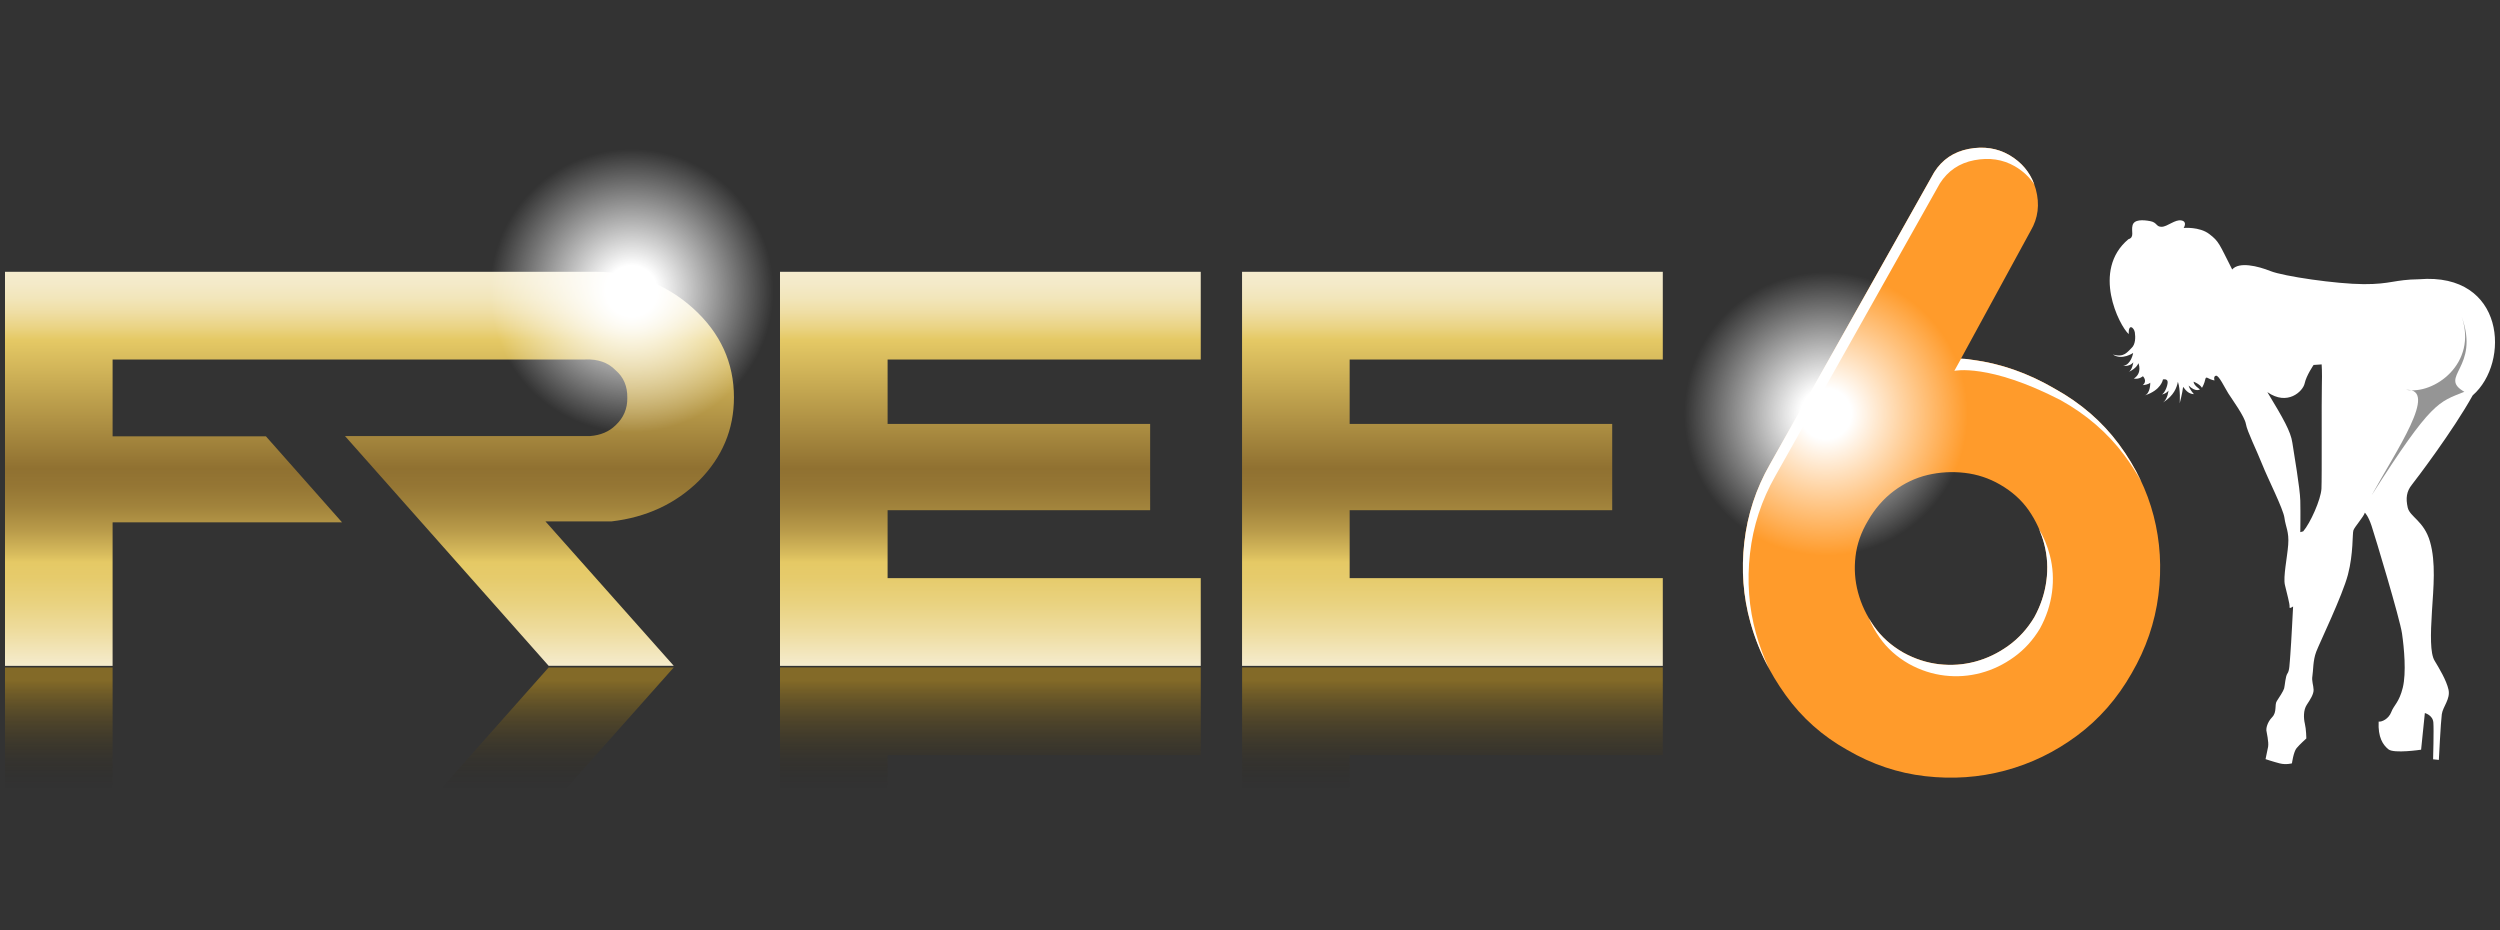 <svg xmlns="http://www.w3.org/2000/svg" xmlns:xlink="http://www.w3.org/1999/xlink" id="Layer_1" x="0px" y="0px" viewBox="0 0 500 186" style="enable-background:new 0 0 500 186;" xml:space="preserve"><rect x="0" y="0" width="500" height="186" fill="#333333" stroke="none"/><style type="text/css">	.st0{fill:url(#SVGID_1_);}	.st1{fill:url(#SVGID_00000038375000265732738540000010741094027938747306_);}	.st2{fill:#FFFFFF;}	.st3{fill:#959595;}	.st4{fill:#FF9B2B;}	.st5{fill:url(#SVGID_00000104688936112578993380000010484470274613876394_);}	.st6{fill:url(#SVGID_00000037665696885696370630000001200092303051195026_);}</style><linearGradient id="SVGID_1_" gradientUnits="userSpaceOnUse" x1="166.782" y1="133.17" x2="166.782" y2="54.359">	<stop offset="4.133598e-04" style="stop-color:#F5ECCE"></stop>	<stop offset="0.01" style="stop-color:#F4EAC8"></stop>	<stop offset="0.089" style="stop-color:#EEDC9E"></stop>	<stop offset="0.16" style="stop-color:#E9D27F"></stop>	<stop offset="0.221" style="stop-color:#E6CB6C"></stop>	<stop offset="0.263" style="stop-color:#E5C965"></stop>	<stop offset="0.283" style="stop-color:#D8BC5D"></stop>	<stop offset="0.343" style="stop-color:#B99B4A"></stop>	<stop offset="0.401" style="stop-color:#A2843C"></stop>	<stop offset="0.455" style="stop-color:#957634"></stop>	<stop offset="0.501" style="stop-color:#907131"></stop>	<stop offset="0.828" style="stop-color:#E5C965"></stop>	<stop offset="0.858" style="stop-color:#EAD383"></stop>	<stop offset="0.897" style="stop-color:#EFDEA4"></stop>	<stop offset="0.934" style="stop-color:#F2E6BB"></stop>	<stop offset="0.97" style="stop-color:#F4EAC9"></stop>	<stop offset="1" style="stop-color:#F5ECCE"></stop></linearGradient><path class="st0" d="M138.68,61.72c-5.41-4.91-11.93-7.36-19.56-7.36L1,54.36v78.81h21.52v-28.71H68.4l-15.22-17.2H22.52V71.9h68.45 h26.09c2.53-0.11,4.54,0.6,6.04,2.13c1.61,1.38,2.4,3.22,2.36,5.52c0.04,2.19-0.75,4.03-2.36,5.52c-1.29,1.26-2.97,1.97-5.04,2.14 H69l40.73,45.95h25.02l-25.66-28.88c0,0,13.2,0,13.2,0c6.97-0.81,12.8-3.51,17.48-8.11c4.68-4.72,7.02-10.28,7.02-16.68 C146.79,72.56,144.09,66.63,138.68,61.72z M332.56,71.9V54.36h-84.15v78.81h84.15v-17.55h-62.63v-13.58h52.51V84.79h-52.51V71.9 H332.56z M156,133.17h84.15v-17.55h-62.63v-13.58h52.51V84.79h-52.51V71.9h62.63V54.36H156V133.17z"></path><radialGradient id="SVGID_00000172427282790247926540000001752897322829431426_" cx="126.356" cy="58.166" r="28.344" gradientUnits="userSpaceOnUse">	<stop offset="0.179" style="stop-color:#FFFFFF"></stop>	<stop offset="1" style="stop-color:#FFFFFF;stop-opacity:0"></stop></radialGradient><circle style="fill:url(#SVGID_00000172427282790247926540000001752897322829431426_);" cx="126.36" cy="58.17" r="28.34"></circle><g>	<path class="st2" d="M483.82,55.85c-5,0.07-5.63,1-11.07,0.98c-5.45-0.02-16.07-1.58-18.64-2.61c-2.58-1.03-6.31-1.92-7.67-0.32  c-2.62-5.13-2.6-5.58-4.58-7.09c-1.97-1.51-5.13-1.22-5.13-1.22s0.83-1.24-0.44-1.5c-1.27-0.26-2.82,1.27-3.97,1.27  c-1.15,0.01-0.85-0.88-2.31-1.14c-1.46-0.27-3.19-0.35-3.5,0.85c-0.32,1.2,0.46,2.39-0.84,2.78c-7.41,6.23-1.83,17.27,0.07,18.97  c-0.08-2.25,1.09-1.29,1.23-0.32c0.14,0.97,0.14,2.38-0.67,3.11c-0.81,0.73-1.45,1.98-3.72,1.29c1.8,1.24,4.05-0.31,4.05-0.31  s-0.38,2.35-1.99,2.59c1.47,0.14,2.02-0.73,2.02-0.73s-0.21,1.72-1.06,2c1.77-0.74,2.08-1.82,2.08-1.82s0.86,1.97-0.92,3.09  c1.14,0.19,1.82-0.48,1.82-0.48s0.98,0.95-0.03,1.79c1.29-0.13,1.5-0.5,1.5-0.5s0.08,2.18-1.15,2.57c3.38-1.05,3.69-3.21,3.69-3.21  s0.91-0.21,0.94,0.5c0.03,0.71-0.56,2.21-1.15,2.5c0.9-0.15,1.32-0.77,1.32-0.77s-0.15,1.66-1.08,2.38  c2.19-1.43,2.71-2.94,2.96-4.14c0.56,1.57,0.36,4.31,0.36,4.31s0.55-2.09,0.68-3.3c0.72,1,1.27,1.41,2.17,1.46  c0,0-0.85-0.88-1.07-1.72c1.47,1.42,2.27,0.76,2.27,0.76s-1.3-0.83-1.27-1.54c1.38,0.58,1.67,1.24,1.67,1.24s0.28-0.43,0.51-1.13  c0.23-0.69,0.12-1.15,0.74-0.8c0.62,0.35,1.26,0.45,1.26,0.45s-0.28-0.85,0.3-0.95c0.58-0.1,1.74,2.39,2.45,3.52  c0.71,1.13,3.29,4.65,3.53,6.14c0.25,1.49,2.11,5.17,3.25,8.05c1.14,2.88,4.23,8.93,4.46,10.73c0.23,1.81,0.95,2.74,0.75,5.36  c-0.2,2.62-1.03,6.42-0.66,8.04c0.37,1.62,1.02,3.9,0.93,4.4c-0.09,0.51,0.71-0.09,0.71-0.09s-0.38,7.54-0.55,9.58  c-0.17,2.04-0.16,3.26-0.58,3.82c-0.41,0.56-0.51,2.41-0.66,2.98c-0.16,0.57-0.99,1.81-1.47,2.55c-0.49,0.74,0.08,2.18-0.93,3.22  c-1.01,1.04-1.2,2.25-1.16,2.63c0.04,0.39,0.52,2.33,0.35,3.29c-0.18,0.95-0.51,2.47-0.51,2.47s1.58,0.53,2.84,0.85  c1.27,0.32,2.44-0.01,2.44-0.01s0.31-2.29,0.92-3.03c0.61-0.74,1.96-1.95,1.96-1.95s-0.03-1.86-0.3-2.96  c-0.26-1.1-0.31-2.71,0.38-3.76c0.69-1.05,1.39-2.11,1.37-3.01c-0.02-0.9-0.42-1.75-0.24-2.77c0.18-1.02,0.09-3.07,0.76-4.83  c0.67-1.76,5.24-11.21,6.35-15.44c1.11-4.24,0.86-8.16,1.09-8.85c0.23-0.69,2.06-2.72,2.29-3.54c0,0,0.67,0.61,1.34,2.63  c0.67,2.02,5.66,18.55,6.09,21.52c0.43,2.97,0.88,7.86,0.16,10.84c-0.73,2.97-1.78,3.5-2.3,4.88c-0.52,1.38-1.9,2.02-2.53,1.92  c-0.16,3.13,0.85,4.66,1.96,5.55s6.53,0.07,6.53,0.07l0.75-7.33c0,0,1.58,0.4,1.7,1.88c0.12,1.48-0.05,7.37-0.05,7.37l1.15,0.12  c0,0,0.38-7.61,0.59-9.13c0.21-1.53,1.76-3.05,1.34-4.93c-0.42-1.88-1.9-4.32-2.78-5.78c-0.89-1.45-0.83-5.17-0.53-9.89  c0.3-4.73,0.81-9.76-0.39-13.92c-1.2-4.16-4.04-4.95-4.46-6.83c-0.42-1.88-0.22-3.22,0.8-4.51c0.88-1.11,8.28-10.85,12.2-17.92  C502.08,72.52,501.05,54.44,483.82,55.85z M460.64,106.27l-0.58,0.16c0,0,0.06-3.71,0-6.28c-0.06-2.57-1.26-9.35-1.59-11.61  c-0.33-2.26-1.81-4.83-5-10.12c4.02,2.83,7.12-0.15,7.46-1.74c0.34-1.59,1.79-3.69,1.79-3.69l1.61-0.11c0,0,0.12,1.48,0.04,4.3  c-0.08,2.82,0.03,18.39-0.08,20.57C464.17,99.91,462.07,104.61,460.64,106.27z"></path>	<path class="st3" d="M492.31,63.28c3.29,9.39-5.5,15.72-11.09,14.68c6.6-0.23-2,12.19-6.9,21.11  c12.06-18.96,13.42-18.64,18.55-20.71C487.5,75.27,496.12,73.64,492.31,63.28z"></path></g><g>	<g>		<path class="st4" d="M369.46,149.99c-4.94-2.76-9.05-6.4-12.32-10.95c-3.27-4.54-5.63-9.39-7.07-14.57   c-1.44-5.17-1.84-10.51-1.21-16.03c0.63-5.52,2.33-10.69,5.08-15.51l32.9-58.5c1.61-2.53,3.91-4.08,6.89-4.65   c2.99-0.57,5.69-0.17,8.1,1.21c2.76,1.61,4.54,3.91,5.34,6.89c0.8,2.99,0.46,5.75-1.03,8.27l-13.94,25.58   c6.43,0.46,12.7,2.47,18.79,6.03c5.17,2.87,9.42,6.55,12.76,11.03c3.33,4.48,5.66,9.28,6.98,14.39c1.32,5.11,1.64,10.4,0.95,15.86   c-0.69,5.46-2.47,10.66-5.34,15.6c-2.87,5.06-6.52,9.22-10.95,12.5c-4.42,3.28-9.22,5.6-14.39,6.98   c-5.17,1.38-10.49,1.75-15.94,1.12C379.6,154.62,374.4,152.87,369.46,149.99z M373.6,104.14c-1.38,2.3-2.21,4.68-2.5,7.15   c-0.29,2.47-0.12,4.89,0.52,7.24c0.63,2.36,1.69,4.6,3.19,6.72c1.49,2.13,3.45,3.88,5.86,5.26c2.3,1.27,4.68,2.04,7.15,2.33   c2.47,0.29,4.88,0.11,7.24-0.52c2.35-0.63,4.57-1.69,6.64-3.19c2.07-1.49,3.79-3.39,5.17-5.69c1.26-2.3,2.07-4.71,2.41-7.24   c0.34-2.53,0.2-5-0.43-7.41c-0.63-2.41-1.67-4.65-3.1-6.72c-1.44-2.07-3.36-3.79-5.77-5.17c-2.18-1.26-4.54-2.04-7.07-2.33   c-2.53-0.29-5-0.14-7.41,0.43c-2.41,0.58-4.65,1.64-6.72,3.19C376.7,99.75,374.98,101.73,373.6,104.14z"></path>	</g>			<radialGradient id="SVGID_00000090983393489712222780000004249095467735027637_" cx="365.188" cy="82.765" r="28.344" gradientUnits="userSpaceOnUse">		<stop offset="0.179" style="stop-color:#FFFFFF"></stop>		<stop offset="1" style="stop-color:#FFFFFF;stop-opacity:0"></stop>	</radialGradient>	<circle style="fill:url(#SVGID_00000090983393489712222780000004249095467735027637_);" cx="365.19" cy="82.77" r="28.34"></circle>	<path class="st2" d="M355.07,95.19l32.9-58.5c1.61-2.53,3.91-4.08,6.89-4.65c2.99-0.57,5.69-0.17,8.1,1.21  c1.65,0.96,2.94,2.18,3.9,3.64c-0.91-2.5-2.58-4.47-5.02-5.89c-2.41-1.38-5.11-1.78-8.1-1.21c-2.99,0.58-5.29,2.13-6.89,4.65  l-32.9,58.5c-2.76,4.83-4.45,10-5.08,15.51c-0.63,5.52-0.23,10.86,1.21,16.03c0.89,3.2,2.13,6.28,3.73,9.24  c-1.06-2.26-1.93-4.59-2.6-6.99c-1.44-5.17-1.84-10.51-1.21-16.03C350.62,105.19,352.32,100.02,355.07,95.19z M407.79,105.79  c0.42,0.97,0.78,1.97,1.05,3.01c0.63,2.41,0.78,4.88,0.43,7.41c-0.34,2.53-1.15,4.94-2.41,7.24c-1.38,2.3-3.1,4.2-5.17,5.69  c-2.07,1.49-4.28,2.56-6.64,3.19c-2.36,0.63-4.77,0.8-7.24,0.52c-2.47-0.29-4.86-1.06-7.15-2.33c-2.41-1.38-4.37-3.13-5.86-5.26  c-0.38-0.54-0.73-1.08-1.05-1.63c0.58,1.33,1.29,2.63,2.18,3.89c1.49,2.13,3.45,3.88,5.86,5.26c2.3,1.27,4.68,2.04,7.15,2.33  c2.47,0.29,4.88,0.11,7.24-0.52c2.35-0.63,4.57-1.69,6.64-3.19c2.07-1.49,3.79-3.39,5.17-5.69c1.26-2.3,2.07-4.71,2.41-7.24  c0.34-2.53,0.2-5-0.43-7.41C409.49,109.19,408.75,107.44,407.79,105.79z M423.75,88.8c-3.33-4.48-7.58-8.16-12.76-11.03  c-5.39-3.15-10.9-5.08-16.55-5.8c0,0-1.41-0.26-2.23-0.23l-1.34,2.43c0,0,6.85-1.57,21.25,5.86c5.17,2.87,9.42,6.55,12.76,11.03  c1.27,1.71,2.4,3.48,3.38,5.28C427.05,93.74,425.55,91.22,423.75,88.8z"></path></g><linearGradient id="SVGID_00000059283601606022824470000016399236675692470700_" gradientUnits="userSpaceOnUse" x1="166.782" y1="158.059" x2="166.782" y2="133.486">	<stop offset="0" style="stop-color:#000000;stop-opacity:0"></stop>	<stop offset="0.894" style="stop-color:#FBBC16;stop-opacity:0.4"></stop></linearGradient><path style="fill:url(#SVGID_00000059283601606022824470000016399236675692470700_);" d="M87.94,158.06h24.98l21.83-24.57h-25.02 L87.94,158.06z M1,158.06h21.52v-24.57H1V158.06z M156,158.06h21.52v-7.03h62.63v-17.55H156V158.06z M248.42,133.49v24.57h21.51 v-7.03h62.63v-17.55H248.42z"></path></svg>